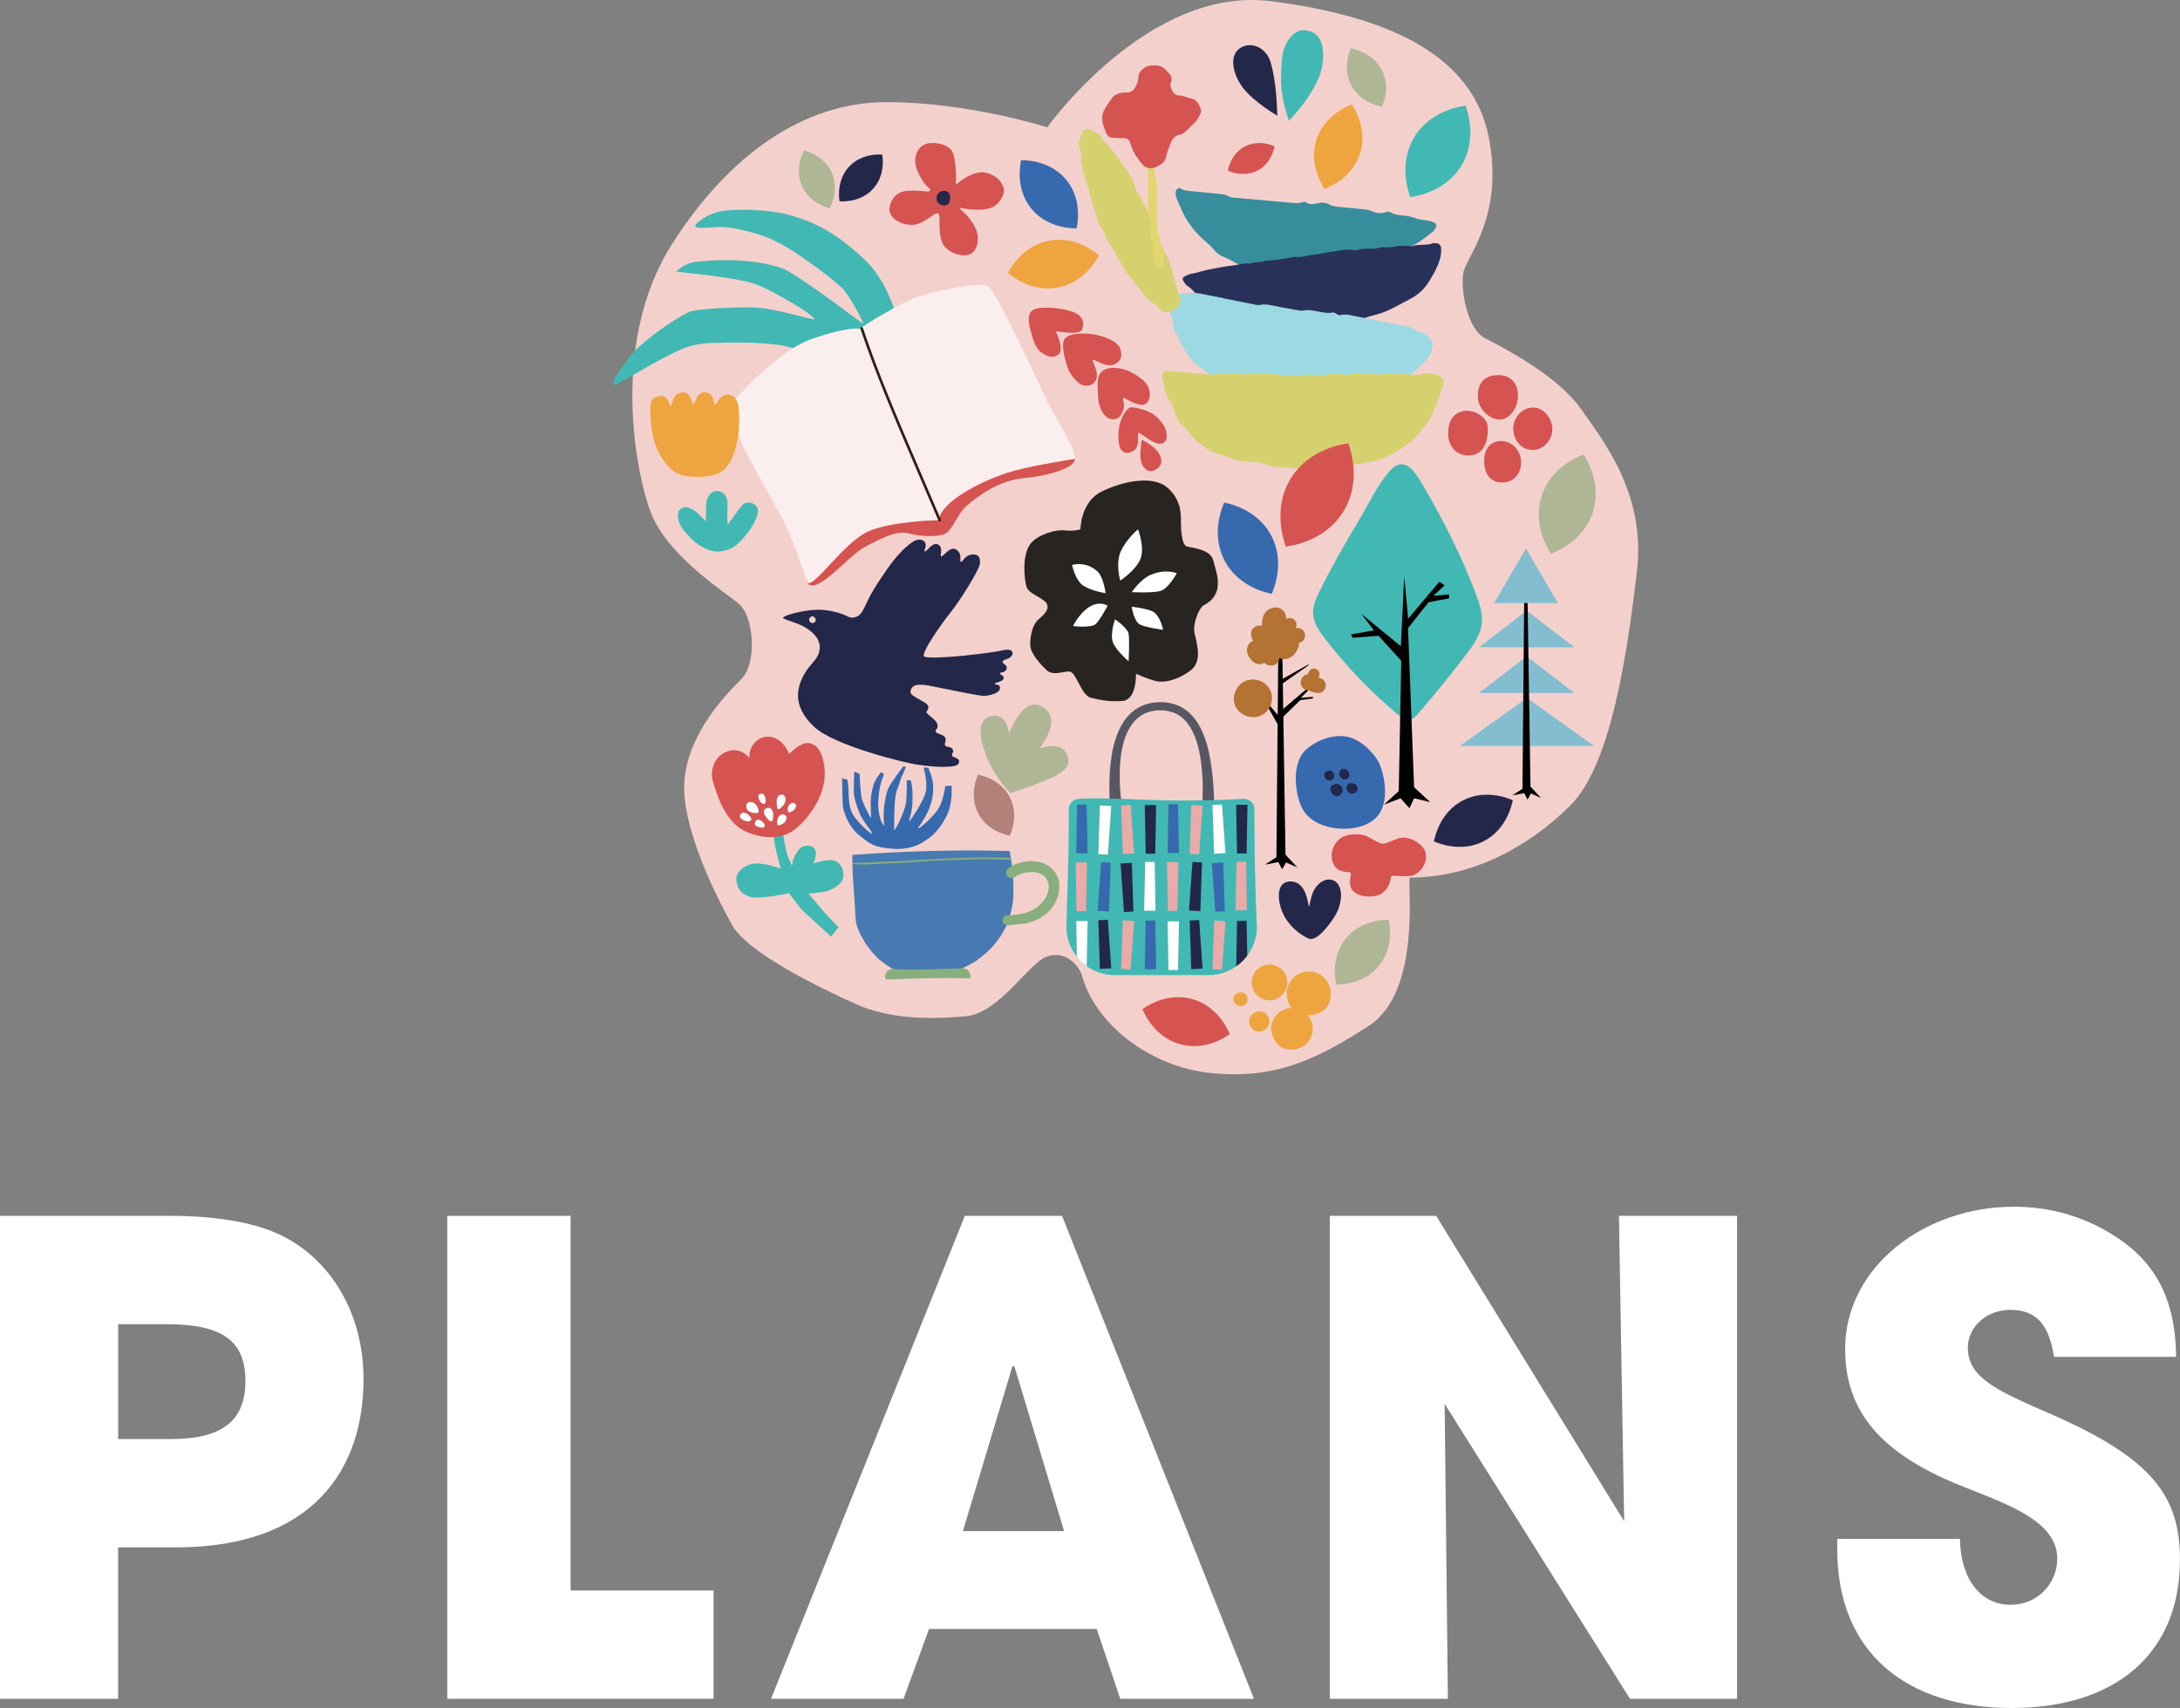<?xml version="1.0" encoding="UTF-8"?>
<svg id="Layer_2" data-name="Layer 2" xmlns="http://www.w3.org/2000/svg" xmlns:xlink="http://www.w3.org/1999/xlink" viewBox="0 0 417.5 327.14">
  <rect x="0" y="0" width="417.5" height="327.14" fill="#808080" stroke="none"/>
  <defs>
    <style>
      .cls-1 {
        fill: #fbeeee;
      }

      .cls-2 {
        fill: #41b8b3;
      }

      .cls-3 {
        fill: #aeb695;
      }

      .cls-4 {
        fill: #88ae7d;
      }

      .cls-5 {
        fill: #d55451;
      }

      .cls-6 {
        fill: #f3d0cc;
      }

      .cls-7 {
        fill: #fff;
      }

      .cls-8 {
        fill: #378d9c;
      }

      .cls-9 {
        fill: #e4d66e;
      }

      .cls-10 {
        fill: #3669ae;
      }

      .cls-11 {
        fill: #d5d16f;
      }

      .cls-12 {
        fill: #575764;
      }

      .cls-13 {
        fill: #eaaaa8;
      }

      .cls-14 {
        fill: #b4807a;
      }

      .cls-15 {
        fill: #84bcd0;
      }

      .cls-16 {
        fill: #eea540;
      }

      .cls-17 {
        fill: #23274a;
      }

      .cls-18 {
        fill: #282421;
      }

      .cls-19 {
        fill: #b47233;
      }

      .cls-20 {
        fill: #000100;
      }

      .cls-21 {
        fill: #467ab0;
      }

      .cls-22 {
        fill: #283159;
      }

      .cls-23 {
        fill: #331d14;
      }

      .cls-24 {
        fill: #9cd9e2;
      }

      .cls-25 {
        clip-path: url(#clippath);
      }
    </style>
    <clipPath id="clippath">
      <path class="cls-2" d="M213.43,186.77h18.05c5.2,0,9.46-4.42,9.22-9.58-.51-10.87-.46-22.22-.46-22.22-.02-1.09-.93-1.97-2.03-1.97,0,0-9.44.62-19.13.18-9.61-.43-12.37-.18-12.37-.18-1.1,0-2.04.91-2.03,1.97.09,8.24-.46,22.22-.46,22.22-.11,5.27,4.02,9.58,9.22,9.58Z"/>
    </clipPath>
  </defs>
  <g id="moji">
    <g>
      <path class="cls-7" d="M0,325.39v-92.5h31.25c9.88-.12,17.25,1.25,22.12,3.5,10,4.62,16.25,15.25,16.25,27.75,0,17.12-9.5,32.25-36,32.25h-11v29H0ZM32.75,275.64c9.5,0,14.25-3.25,14.25-11.12s-4.62-10.88-15.12-10.88h-9.25v22h10.12Z"/>
      <path class="cls-7" d="M85.66,325.39v-92.5h23.62v71.75h27.38v20.75h-51Z"/>
      <path class="cls-7" d="M214.54,325.39l-4.5-13.38h-32.12l-4.88,13.38h-25.38l37.12-92.5h18.62l36.75,92.5h-25.62ZM194.29,261.77l-.38-.12-9.5,31.62h19.38l-9.5-31.5Z"/>
      <path class="cls-7" d="M312.17,325.39l-35.5-56.5.62,56.5h-22.62v-92.5h20.38l36,58.5-1-58.5h22.62v92.5h-20.5Z"/>
      <path class="cls-7" d="M393.37,259.89c-1-6.62-3.75-9-8.38-9-4.38,0-8.12,3.12-8.12,7.25,0,5.5,5,8,15.12,12.38,20.38,8.75,25.5,16.12,25.5,28.25,0,17.88-12.25,28.38-32.25,28.38s-33.38-10.5-33.38-30.38v-2h23.5c.12,7.62,3.88,12.62,9.75,12.62,4.88,0,8.88-3.88,8.88-8.88,0-7.38-10.25-10.62-18.62-14-15.12-6.12-22-14.12-22-26.12,0-15.75,15.25-27.25,32.25-27.25,6.12,0,11.5,1.38,16.38,3.88,9.88,5.12,14.62,12.5,14.75,24.88h-23.38Z"/>
    </g>
    <g>
      <path class="cls-6" d="M200.56,24.39S219.88-2.79,243.43.23s38.65,10.87,41.67,25.97c3.02,15.1-4.23,22.95-4.83,25.97s.6,10.87,4.23,12.68,13.89,7.25,18.12,13.28c4.23,6.04,12.68,16.3,10.87,31.4-1.81,15.1-4.83,36.83-12.68,44.68-7.85,7.85-18.72,13.89-30.8,13.89-.6.6,2.42,21.74-7.85,28.38-10.27,6.64-18.12,10.27-30.19,9.06s-22.34-9.66-24.76-18.72c-.6-1.81-3.02-4.83-6.64-3.62-3.62,1.21-9.06,10.87-15.7,11.47-6.64.6-14.49.6-21.13-2.42-6.64-3.02-20.53-9.66-23.55-15.1-3.02-5.43-8.12-15.73-9.06-24.15-1.21-10.87,7.85-19.93,10.87-22.95,3.02-3.02,2.42-12.08-.6-14.49-3.02-2.42-12.72-8.68-16.3-16.3-2.68-5.71-9.06-32.61,3.62-52.53,10.97-17.24,25.36-27.17,41.06-27.17s30.8,4.83,30.8,4.83Z"/>
      <path class="cls-3" d="M258.68,9.24c2.69.55,4.78,1.98,5.89,4.06,1.11,2.07,1.16,4.61.13,7.15-2.69-.55-4.78-1.98-5.89-4.06-1.11-2.07-1.16-4.61-.13-7.15Z"/>
      <path class="cls-16" d="M193.03,52.27c1.85-3.36,4.63-5.55,7.86-6.17,3.23-.62,6.63.37,9.59,2.8-1.85,3.36-4.63,5.55-7.86,6.17-3.23.62-6.63-.37-9.59-2.8Z"/>
      <path class="cls-16" d="M253.66,36.2c-1.96-3.11-2.51-6.45-1.54-9.45.97-3,3.38-5.39,6.79-6.75,1.96,3.11,2.51,6.45,1.54,9.45-.97,3-3.38,5.39-6.79,6.75Z"/>
      <path class="cls-2" d="M270.07,37.76c-1.45-4.18-1.17-8.24.79-11.49,1.96-3.24,5.44-5.38,9.81-6.04,1.45,4.18,1.17,8.25-.79,11.49-1.96,3.24-5.44,5.38-9.81,6.04Z"/>
      <path class="cls-2" d="M246.85,23.12s-.94-2.54-1.35-5.41c-.3-2.05-.11-4.49-.05-5.85.14-3.26,2.09-6.37,4.6-6.07,2.67.32,3.87,2.68,3.13,6.99-.83,4.78-6.32,10.34-6.32,10.34Z"/>
      <path class="cls-17" d="M244.62,22.16s-.04-2.89-.4-5.8c-.27-2.19-.78-4.43-1.21-5.28-1.01-1.98-3.13-2.98-5.06-2.12-2.85,1.28-1.89,5.37.23,8.03,2.12,2.67,6.44,5.16,6.44,5.16Z"/>
      <g>
        <path class="cls-5" d="M197.59,59.56c1.11-1.03,5.14-.63,7.22-.04,2.08.59,3.06,1.68,2.45,3.54-.43,1.3-5.08.35-5.08.35,0,0,1.81,3.68.51,4.52s-2.17.25-3.09-.3c-1.35-.8-1.92-3.19-2.08-3.8-.27-1.03-1.04-3.24.08-4.28Z"/>
        <path class="cls-5" d="M204,64.78c1.17-1.17,4.66-1.1,7.02-.37,2.37.73,3.44,1.75,3.6,2.63s.45,1.84-1.11,2.7c-1.56.86-4.02-1.03-4.23-.82s1,1.98.76,3.35c-.27,1.53-1.8,1.83-2.79,1.48s-2.33-2.15-2.67-3.03-1.65-4.88-.58-5.95Z"/>
        <path class="cls-5" d="M211.41,70.9c1.04-.58,2.6-.58,4.23-.04,1.33.44,2.85,1.62,3.1,1.82,1.87,1.49,1.82,3.93.63,4.69s-3.98-1.2-4.22-1.19.21.97.08,1.88c-.1.71-.49,1.35-.74,1.68-.57.76-1.98.76-2.7.03s-1.44-1.99-1.51-4.01c-.08-2.02-.36-4.04,1.13-4.87Z"/>
        <path class="cls-5" d="M223.05,81.77c.73,1.76.39,2.97-.52,3.19-1.62.38-4.22-2.31-4.53-2.04-.15.13.02,1.19-.07,1.89-.09.73-.39,1.16-.67,1.41-.68.61-1.99.9-2.64-.23-.42-.73-.62-2.51-.24-4.45.38-1.95,1.52-3.34,2.14-3.53.16-.05,2.1.19,3.74.98,1.42.68,2.62,2.37,2.79,2.79Z"/>
        <path class="cls-5" d="M218.6,84.51s-.1,1.32-.12,1.43c-.08.55-.2,1.1,0,2.2.24,1.31,1.25,2.55,2.55,1.96,1.71-.78,1.66-2.08.83-3.39-.83-1.31-3.12-2.47-3.12-2.47"/>
      </g>
      <g>
        <path class="cls-8" d="M244.07,51.81l-2.45-.22c-1.15-.68-2.45-.64-3.71-.81-.46-.06-.88-.2-1.29-.43-.72-.39-1.42-.81-2.19-1.11-.75-.29-1.44-.76-1.97-1.44-.51-.64-1.13-1.17-1.76-1.7-1.39-1.19-2.57-2.62-3.52-4.18-.76-1.23-1.25-2.62-1.86-3.95-.2-.43-.21-.88-.13-1.34.06-.36.51-.75.76-.59.73.46,1.54.52,2.36.59,1.55.14,3.09.3,4.64.45.82.08,1.63.1,2.38.54.37.21.88.23,1.33.27,3.73.34,7.46.66,11.19,1,.55.05,1.09.02,1.62-.17.16-.06.41-.09.53-.01.85.61,1.72.35,2.62.17.62-.13,1.29-.08,1.87.25.58.33,1.19.43,1.83.49,1.55.14,3.09.28,4.64.45.54.06,1.13.08,1.6.31.96.47,1.89.59,2.91.23.23-.08.59-.07.8.05.91.51,1.91.57,2.91.67.73.07,1.41.28,2.11.53.76.27,1.61.28,2.41.44.35.07.69.21,1.02.35.3.13.45.68.27.94-.21.29-.39.64-.66.86-2.98,2.41-5.63,3.88-9.33,4.91-.7.19-1.38.48-2.06.72-1.29.46-2.62.71-3.96.97-1.43.28-2.9.15-4.32.56-.42.12-.91,0-1.36-.03-.73-.05-1.44-.07-2.17.17-.41.13-.9.08-1.35.06-1.09-.05-2.17-.24-3.25.17-.32.12-.72.02-1.09,0-.46-.03-.91-.08-1.37-.12,0-.02,0-.04,0-.06Z"/>
        <path class="cls-22" d="M242.65,63.04c-1.05-.12-2.18-.06-3.15-.7-.07-.05-.18-.06-.26-.06-1.88-.06-3.48-1.03-5.17-1.67-.34-.13-.64-.4-.98-.48-.88-.18-1.44-.75-1.97-1.4-.4-.5-.8-1-1.22-1.48-.78-.89-1.5-1.84-2.52-2.51-.36-.23-.57-.69-.83-1.06-.13-.19.01-.61.24-.7.42-.18.82-.43,1.26-.51,1.17-.21,2.29-.61,3.45-.84,1.51-.31,3.03-.59,4.57-.77,1.08-.13,2.13-.51,3.24-.34,1.03-.42,2.18-.19,3.21-.61,1.83-.03,3.61-.38,5.4-.73,1.21.27,2.33-.3,3.52-.37,1.08-.06,2.14-.42,3.22-.54,1.53-.18,3.04-.62,4.61-.37.35.06.75.02,1.08-.09.63-.21,1.26-.21,1.9-.17.64.04,1.27.01,1.9-.19.34-.11.72-.08,1.08-.09.27,0,.55.06.82.03.72-.09,1.43-.26,2.16-.3.73-.04,1.46.05,2.19.09,1.3-.49,2.73-.08,4.04-.58.23-.09.54,0,.81.02.34.03.69.41.72.72.19,1.72-.46,3.23-1.2,4.7-.33.65-.73,1.26-1.11,1.89-.87,1.44-2.06,2.53-3.56,3.31-1.7.88-3.33,1.87-5.13,2.57-1.37.53-2.83.72-4.17,1.32-.16.07-.35.1-.53.11-.82.03-1.62.01-2.44.25-.77.23-1.63.1-2.42.4-1.39-.09-2.71.27-4.04.6-.26.07-.54.14-.8.14-.73-.01-1.45-.02-2.17.22-.41.14-.9.04-1.36.05-.46.01-.95-.08-1.36.06-1,.34-1.99.15-3.02.08Z"/>
        <path class="cls-24" d="M234.49,57.17c1.79.36,3.59.72,5.38,1.07.45.09.93.27,1.35.18,1.32-.29,2.54.14,3.79.36,1.08.19,2.16.41,3.24.59.45.08.93.2,1.35.1.84-.19,1.63-.02,2.44.12,1.08.18,2.14.5,3.25.26.15-.03.35.08.5.18.31.2.63.41,1.01.31.64-.16,1.27-.09,1.9.04,3.58.72,7.17,1.47,10.76,2.14,1.11.21,1.95.97,3.01,1.27.49.14.92.58,1.34.93.44.37.62.88.55,1.47-.13,1.12-.52,2.14-1.34,2.93-.98.94-1.88,1.98-3.09,2.68-.79.46-1.54.99-2.26,1.55-1.18.9-2.57,1.37-3.91,1.93-.5.2-1.06.32-1.6.36-1.62.12-3.23.68-4.88.27-.81.14-1.63.2-2.45.1-.91.32-1.81.06-2.71-.1-.81-.14-1.61-.29-2.45-.12-.43.09-.9-.03-1.35-.09-1.08-.16-2.14-.47-3.26-.2-.33.08-.72-.05-1.08-.12-1.62-.31-3.23-.62-4.85-.95-1.07-.22-2.16-.36-3.09-1.04-.28-.2-.68-.29-1.03-.33-1.22-.13-2.11-1.06-3.28-1.33-.25-.06-.46-.29-.67-.46-.73-.55-1.45-1.1-2.17-1.68-.28-.23-.58-.47-.77-.77-.9-1.37-2.02-2.6-2.49-4.23-.12-.43-.45-.79-.66-1.2-.13-.24-.29-.5-.29-.76-.02-1.3-.55-2.49-.81-3.74-.04-.18-.06-.36-.08-.54-.08-.82.5-1.66,1.29-1.88q2.47-.68,5.1-.18c1.44.28,2.87.57,4.3.86h0Z"/>
        <path class="cls-11" d="M246.2,89.57c-.73-.06-1.46-.12-2.18-.19-.27-.03-.57-.02-.81-.14-1.52-.77-3.19-.68-4.81-.9-.27-.04-.55-.05-.82-.08-.55-.05-1.06-.18-1.58-.4-1-.41-2.04-.77-3.09-1.06-.54-.15-1.05-.33-1.49-.65-1.18-.85-2.39-1.66-3.31-2.83-.62-.79-1.21-1.6-2.05-2.2-.21-.15-.34-.42-.45-.66-.3-.67-.57-1.34-.85-2.02-.21-.51-.29-1.11-.62-1.51-1.16-1.44-1.15-3.22-1.55-4.89-.02-.09,0-.18-.01-.27-.02-.27.42-.71.71-.7.36.01.73.02,1.09.05,2.28.18,4.55.38,6.83.55.91.07,1.81.17,2.72-.13.41-.14.9-.07,1.36-.05.91.05,1.82.14,2.73.19.45.03.95.11,1.35-.03.82-.29,1.62-.2,2.44-.13,1.73.13,3.46.27,5.19.41,1,.08,1.98.21,2.98-.13.49-.16,1.08-.02,1.63,0,.91.04,1.8.17,2.72-.13.5-.16,1.08-.05,1.63-.03,1.18.05,2.35.32,3.52-.14.32-.12.72-.03,1.09,0,.91.06,1.82.14,2.74.19.45.03.95.12,1.36-.02,1-.34,1.99-.17,2.99-.1,1,.07,2.01.15,3.01.23.55.05,1.09.05,1.62-.14.81-.28,1.63-.08,2.44.01.09.01.18.03.27.06,1.39.4,1.81,1.16,1.24,2.47-.47,1.09-.81,2.22-1.17,3.34-.46,1.4-1.1,2.65-2,3.82-1.07,1.38-2.12,2.76-3.56,3.75-1.27.87-2.54,1.76-3.96,2.4-1.42.65-2.9,1.05-4.46,1.19-.36.03-.71.18-1.07.2-1.44.11-2.84.66-4.33.41-.26-.04-.56-.01-.81.08-.71.27-1.43.24-2.16.18-1-.08-1.99-.2-2.98.17-.32.12-.72.05-1.09.02-.82-.06-1.64-.14-2.46-.21v-.02Z"/>
      </g>
      <g>
        <path class="cls-11" d="M208.63,36.86c-.43-1.47-.86-2.95-1.28-4.42-.21-.74-.35-1.47-.29-2.26.04-.55-.1-1.14-.27-1.69-.23-.78-.2-1.5.16-2.23.17-.34.24-.72.37-1.08.09-.25.72-.57.97-.48,1.09.37,2.19.72,2.8,1.83.14.25.3.5.5.7,1.61,1.53,2.77,3.41,4.05,5.19.78,1.08,1.51,2.2,1.82,3.55.1.45.33.91.61,1.28.35.47.62.96.79,1.52.06.18.09.4.21.53,1.07,1.2,1.31,2.75,1.77,4.2.32,1,.54,2.05,1.31,2.84.37.99.77,1.96,1.43,2.8.11.14.15.35.21.53.76,2.58,1.52,5.15,2.27,7.73.14.5-.04.91-.41,1.29-.48.5-1.01.86-1.68,1.04-.72.19-1.31.11-1.8-.49-.3-.37-.6-.84-1.01-1.01-1.71-.72-2.35-2.46-3.59-3.62-.45-.86-1.16-1.52-1.73-2.28-.45-.61-.76-1.32-1.16-1.97-1-1.62-1.86-3.32-2.92-4.91-.19-1.28-1.28-2.12-1.59-3.35-.31-1.21-.72-2.39-1.09-3.58-.17-.55-.32-1.11-.48-1.66h.03Z"/>
        <path class="cls-9" d="M219.85,36.26c0-1.05,0-2.1,0-3.15,0-.96-.05-1.89-.45-2.8-.18-.43-.14-.93.08-1.39.09-.17.49-.4.72-.39.25.01.66.26.7.43.06.28.14.55.15.83.03.96.01,1.91.05,2.87.02.47,0,.98.17,1.41.34.83.33,1.68.33,2.53.01,1.72.02,3.44.05,5.16.02,1.14-.11,2.28.42,3.38.2.4.12.94.14,1.41.02.58.08,1.13.31,1.68.38.91.33,1.87.14,2.81-.03.15-.24.27-.4.37-.18.12-.35.04-.53-.07-.34-.22-.56-.54-.64-.91-.08-.37-.07-.76-.08-1.14-.05-1.14.08-2.28-.45-3.38-.19-.4-.1-.94-.13-1.41-.03-.67.1-1.39-.11-1.99-.69-1.96-.36-3.97-.45-5.96,0-.1,0-.19,0-.29h-.02Z"/>
        <path class="cls-5" d="M221.17,12.53c.82-.04,1.5.24,2.06.84.19.21.4.41.6.62.5.53.74,1.13.4,1.83-.25.51,0,.91.19,1.35.15.36.35.69.68.9.16.1.35.2.53.2.9-.03,1.66.44,2.5.6.85.17,1.32.72,1.6,1.49.07.18.18.34.24.52.1.28.08.54-.05.82-.32.7-.66,1.38-1.24,1.92-.56.52-1.08,1.09-1.66,1.59-.28.25-.63.52-.97.57-1.14.15-1.59.97-1.95,1.88-.31.8-.6,1.61-.8,2.45-.2.83-.71,1.32-1.46,1.64-.26.11-.51.3-.78.37-.78.2-1.53.12-2.13-.49-.27-.27-.52-.56-.74-.88-.38-.55-.79-1.09-1.09-1.68-.3-.59-.48-1.24-.72-1.86-.2-.5-.58-.73-1.11-.74-.77-.02-1.54-.02-2.3-.1-.5-.05-.9-.38-1.09-.84-.26-.61-.51-1.24-.67-1.88-.21-.85-.15-1.68.23-2.52.4-.89,1.04-1.61,1.57-2.4.37-.55,1.05-.81,1.72-.95.28-.06.57-.08.86-.06,1.01.07,1.59-.43,1.99-1.32.24-.54.44-1.05.45-1.64,0-.74.45-1.26.99-1.67.29-.22.66-.39,1.02-.48.37-.09.76-.06,1.14-.08Z"/>
      </g>
      <path class="cls-17" d="M160.77,38.56c-.35-2.6.28-4.93,1.8-6.59,1.52-1.66,3.79-2.5,6.41-2.37.35,2.6-.28,4.93-1.8,6.59-1.52,1.66-3.79,2.5-6.41,2.37Z"/>
      <path class="cls-3" d="M158.9,39.91c-2.52-.72-4.4-2.24-5.31-4.29-.91-2.06-.77-4.47.4-6.82,2.52.72,4.4,2.24,5.31,4.29.91,2.06.77,4.47-.4,6.82Z"/>
      <path class="cls-2" d="M173.67,67.9s-2.01-12.4-7.9-18c-5.89-5.6-10.05-7.38-14.2-8.61-4.15-1.24-11.12-1.38-13.88-.73-1.73.41-3.15,1.29-3.92,1.92-1.38,1.11-.13,1.14.31,1.16,1.01.04,3.3-.22,4.48-.15,1.31.07,4.8.66,7.99,1.84,3.02,1.12,6.27,3.39,7.75,4.41,3.06,2.11,5.41,4.02,6.86,5.33,1.46,1.31,4.32,6.83,4.14,6.92-.1.05-12.68-9.61-15.5-10.6-6.18-2.18-14.25-1.55-16.8-1.19-2.21.32-3.47,1.84-3.47,1.84,0,0,10.27.99,14.2,2.08,2.08.58,4.66,2,6.88,3.28,1.97,1.13,3.66,2.12,4.37,2.77,1.53,1.38.97.65.95.95s-7.06-1.96-10.84-2.18-11.47.19-13,.77c-.88.33-4.16,2.25-7.02,4.48-.96.75-3.12,2.39-4.62,4.34-1.27,1.65-2.48,3.32-2.92,4.31-.18.41.02.82,0,.89-.07.44,7.33-4.09,9.44-5.11,2.11-1.02,4.63-2.78,9.36-2.93s9.4-.13,13.33.45c3.93.58,18.36,6.88,18.36,6.88l5.64-5.11Z"/>
      <g>
        <path class="cls-5" d="M154.6,110.51s-.51,2.5,2.09,1.32c2.61-1.18,6.56-5.91,9.35-7.3,2.79-1.39,5.6-2.98,7.97-2.36,2.37.62,5.06.7,6.74.18,1.68-.52,2.42-3.86,4.55-5.62,2.12-1.75,5.9-4.71,10.9-5.17s8.42-1.84,9.25-2.78.17-2.32.17-2.32l-21.81,5.24-19.36,7.85-9.85,10.95Z"/>
        <path class="cls-1" d="M143.91,88.57s-5.06-9.44-4.25-10.65c.81-1.22,9-10.67,15.96-13.05,6.95-2.39,8.99-1.9,8.99-1.9,0,0,8.18-5.46,12.57-6.57,4.4-1.11,10.44-2.42,12.08-1.54,1.64.88,11.12,21.76,11.68,22.77.56,1.01,5.96,10.01,4.84,10.26s-9.31,1.37-13.83,2.99c-4.52,1.62-11.59,5.16-12.2,8.75,0,0-8.82.16-13.38,2.12-4.56,1.95-10.41,10.75-11.65,9.89-.19-.13-2.8-8.49-5.08-12.66-2.69-4.94-5.73-10.4-5.73-10.4Z"/>
        <path class="cls-23" d="M179.96,99.88c-.1,0-.19-.06-.23-.15l-4.67-10.9c-3.59-8.38-7.31-17.05-10.28-25.85-.04-.13.03-.28.16-.32.13-.04.28.03.32.16,2.96,8.78,6.67,17.44,10.26,25.81l4.67,10.9c.05.13,0,.28-.13.33-.03.01-.07.02-.1.02Z"/>
      </g>
      <g>
        <path class="cls-5" d="M177.42,27.53c1.85-.46,4.28.21,4.96,1.53.69,1.32.79,4.96.69,5.6-.11.63.05.74.58.26.26-.24,2.67-2.14,4.8-1.9.97.11,2.06.64,2.75,1.32.82.81,1.16,1.83,1.06,2.43-.15.91-1.02,2.56-2.53,3.06-2.17.72-5.24.09-5.7,0-.38-.08,0,.48.37.69s2.38,2.38,2.75,4.12c.37,1.74-.11,3.75-1.74,4.17-1.64.42-4.22-.63-4.96-2.32-.74-1.69-.48-4.65-.53-5.07s-.32-.79-1-.37c-.69.42-2.27,1.85-4.01,2.01-1.74.16-4.12-.79-4.54-2.53-.23-.93.53-3.75,3.22-3.96,2.32-.18,4.05.18,4.22.11.37-.16.58-.37-.16-.9-.74-.53-2.59-3.48-2.38-5.33.21-1.85,1.32-2.69,2.16-2.9Z"/>
        <path class="cls-17" d="M180.59,36.56c1.11-.08,1.43.63,1.37,1.37s-.26,1.43-1.06,1.43-1.43-.42-1.53-1.21c-.11-.79.48-1.53,1.21-1.58Z"/>
      </g>
      <g>
        <path class="cls-5" d="M286.92,71.84c2.37,0,3.79,1.52,3.79,3.98s-1.71,4.55-3.51,4.55-4.07-1.89-4.17-4.26c-.09-2.37.95-4.26,3.88-4.26Z"/>
        <path class="cls-5" d="M293.6,78.06c2.14,0,3.6,2.14,3.7,3.92.1,1.78-1.26,4.1-3.6,4.19s-3.79-1.78-3.89-3.92,1.65-4.19,3.79-4.19Z"/>
        <path class="cls-5" d="M287.26,84.48c2.1-.16,3.84,1.6,4.03,3.65.18,2.05-.92,4.1-3.29,4.28-2.38.18-3.57-1.43-3.75-3.56-.18-2.14.64-4.19,3.02-4.37Z"/>
        <path class="cls-5" d="M280.46,78.71c1.59-.25,4.25.95,4.44,2.93.19,1.98-.28,5.29-3.21,5.58s-4.35-1.98-4.35-4.16.76-3.97,3.12-4.35Z"/>
      </g>
      <g>
        <path class="cls-2" d="M282.66,113.79c-2.73-7.26-6.27-14.19-10.17-20.89-1.44-2.48-3.56-5.88-6.38-2.64-2.44,2.8-4.09,6.48-6,9.64-2.61,4.34-5.12,8.75-7.36,13.29-.67,1.36-1.33,2.79-1.27,4.3.07,1.84,1.2,3.46,2.33,4.92,4.14,5.38,8.88,10.29,14.11,14.62.58.48,1.27.99,2.01.88.64-.09,1.12-.61,1.55-1.1,3.25-3.73,6.37-7.57,9.36-11.51,1.31-1.74,2.65-3.59,2.92-5.75.25-1.96-.4-3.91-1.1-5.75Z"/>
        <path class="cls-20" d="M260.68,117.55l2.44,3.19-4.37.77.29.65,4.97-.38,4.35,4.79-.48,24.95-2.85,2.61,3.2-1.23,1.69,1.92.9-1.92,3.07.73-3.07-2.84-1.16-30.47s3.85-4.92,3.97-4.97c.12-.05,3.89-.73,3.89-.73v-.76l-3.01.26,2.14-1.99-1-.7-5.97,7.09-.75-8.13-.65,13.39-7.6-6.22Z"/>
      </g>
      <g>
        <polygon class="cls-15" points="292.38 125.72 283.25 132.73 292.38 132.73 292.38 125.72"/>
        <polygon class="cls-15" points="292.38 125.72 301.51 132.73 292.38 132.73 292.38 125.72"/>
        <polygon class="cls-15" points="292.38 116.97 283.25 123.98 292.38 123.98 292.38 116.97"/>
        <polygon class="cls-15" points="292.38 116.97 301.51 123.98 292.38 123.98 292.38 116.97"/>
        <polygon class="cls-15" points="292.43 133.68 305.27 142.88 292.35 142.88 292.43 133.68"/>
        <polygon class="cls-15" points="292.43 133.68 279.59 142.88 292.5 142.88 292.43 133.68"/>
        <polygon class="cls-20" points="289.63 152.35 291.57 151.1 291.9 115.14 292.55 114.86 293.11 150.67 295.13 152.84 293.2 151.98 292.55 153.15 291.9 151.93 289.63 152.35"/>
        <g>
          <polygon class="cls-15" points="292.25 105.07 286.14 115.51 292.25 115.51 292.25 105.07"/>
          <polygon class="cls-15" points="292.25 105.07 298.36 115.51 292.25 115.51 292.25 105.07"/>
        </g>
      </g>
      <g>
        <polygon class="cls-20" points="242.26 165.61 244.45 164.2 244.82 123.62 245.56 123.31 246.19 163.71 248.47 166.15 246.29 165.19 245.56 166.5 244.82 165.13 242.26 165.61"/>
        <path class="cls-20" d="M242.52,134.81c-.04.07,2.84,5.1,2.84,5.1l-.25-2.48-2.2-2.62h-.39Z"/>
        <path class="cls-20" d="M245.36,136.14c.33-.33,5.64-4.81,5.64-4.81l.34.14-2.23,2.19,2.39-.18-.13.31-2.36.32-3.99,3.89.34-1.87Z"/>
        <polygon class="cls-20" points="245.36 130.19 250.68 127.21 250.54 127.47 245.36 131.11 245.36 130.19"/>
        <path class="cls-19" d="M238.38,130.5c-1.45.7-2.33,2.43-2.03,4.01.4,2.12,2.78,3.31,4.78,2.68,2.6-.81,3.32-4.35,1.29-6.12-1.08-.94-2.74-1.2-4.04-.58Z"/>
        <path class="cls-19" d="M249.91,121.37c-.21-.77-1.05-1.31-1.78-1,.3-.52.19-1.24-.24-1.65-.44-.41-1.13-.45-1.63-.12.21-.9-.44-1.87-1.32-2.15-.88-.28-1.89.07-2.52.75-.63.68-.76,1.75-.74,2.68-.68-.2-1.46.09-1.86.67-.39.58-.25,1.63.19,2.19-.68.22-1.14.92-1.19,1.64-.04.72.27,1.42.74,1.96.32.37.72.68,1.19.82.47.14,1.01.07,1.39-.23.44.62,1.59.7,2.23.29.41-.26.65-.74.67-1.22.26.17.57.24.88.24.73.01,1.45-.32,1.92-.87.47-.55,1.05-1.53.92-2.24.79-.11,1.37-1,1.16-1.77Z"/>
        <path class="cls-19" d="M250.79,132.26c-.82.09-1.65-.61-1.7-1.44-.05-.83.63-1.67,1.45-1.68,0-.47.34-.91.78-1.04.45-.13.97.06,1.22.45.25.39.22.95-.08,1.3.65.04,1.21.39,1.38,1.02.17.63-.11,1.35-.65,1.71-.54.36-1.9.08-2.41-.32Z"/>
      </g>
      <path class="cls-10" d="M243.55,113.75c-4.16-.9-7.36-3.17-9.05-6.41-1.68-3.24-1.7-7.17-.05-11.09,4.16.9,7.37,3.17,9.05,6.41,1.68,3.24,1.7,7.17.05,11.09Z"/>
      <path class="cls-5" d="M246.25,104.71c-1.63-4.72-1.32-9.31.9-12.98,2.22-3.66,6.14-6.08,11.08-6.82,1.63,4.72,1.32,9.32-.9,12.98-2.22,3.67-6.14,6.08-11.08,6.82Z"/>
      <path class="cls-16" d="M124.59,79.92c.07,1.66.39,4.35,1.44,6.54.81,1.7,2.11,3.18,3.01,3.83,2.06,1.47,7.16,1.34,9.13.07s2.98-4.81,3.27-7.46c.29-2.65.05-4.86-.15-5.64s-.83-1.62-1.72-1.67c-1.82-.1-2.28,1.97-2.64,1.92s.07-2.26-1.89-2.35c-1.82-.09-1.76,2.25-2.32,2.23-.28-.01-.24-1.75-1.47-2.19-.59-.21-1.55.1-2.03.73-.52.67-.46,1.76-.83,1.77-.19,0-.31-1.98-1.91-1.85-2.4.2-1.95,2.3-1.88,4.09Z"/>
      <path class="cls-5" d="M258.66,167.2c.28.4-1.04,2.9,1.29,4.05,1.37.67,3.79.73,5.02-.38.59-.53.93-1.07,1.13-1.66.21-.64.25-1.33.43-1.42.37-.19,3.29.35,4.39-.24,1.62-.87,2.46-2.59,2.1-4.21-.36-1.62-3.2-3.5-5.33-2.71-2.13.79-2.57,1.15-3.33.87s-1.66-.87-2.61-1.34-3.63-.63-5.02.4c-1.38,1.03-1.84,2.55-1.66,3.91.11.81.54,1.58.99,1.94,1.01.79,2.41.52,2.6.79Z"/>
      <g>
        <path class="cls-16" d="M254.84,190.26c0,1.08-.19,2.07-.87,2.81-.77.84-2.09,1.38-3.32,1.38-1.54,0-2.94-.66-3.67-1.89-.37-.62-.53-1.52-.53-2.3,0-2.32,1.88-4.19,4.19-4.19s4.19,1.88,4.19,4.19Z"/>
        <path class="cls-16" d="M246.54,188.17c0,1.88-1.51,3.44-3.4,3.44s-3.43-1.56-3.43-3.44,1.53-3.41,3.41-3.41,3.41,1.53,3.41,3.41Z"/>
        <path class="cls-16" d="M251.41,197.06c0,2.2-1.79,3.99-3.99,3.99-1.31,0-2.24-.35-2.96-1.32-.5-.67-1.02-1.78-1.02-2.67,0-2.2,1.79-3.99,3.99-3.99s3.99,1.79,3.99,3.99Z"/>
        <path class="cls-16" d="M243.1,195.67c0,1.07-.87,1.94-1.94,1.94s-1.94-.87-1.94-1.94.87-1.94,1.94-1.94c.53,0,1.04.14,1.39.48s.55.92.55,1.46Z"/>
        <path class="cls-16" d="M238.93,191.39c0,.33-.12.64-.33.87-.24.27-.59.44-.99.44-.34,0-.64-.13-.88-.33-.27-.24-.52-.56-.52-.95,0-.73.66-1.35,1.39-1.35s1.32.59,1.32,1.32Z"/>
      </g>
      <path class="cls-2" d="M132.16,102.94c.96,1.11,3.49,2.93,5.74,2.69,2.25-.24,3.34-1.27,4.76-2.93,1.42-1.66,2.41-3.55,2.49-4.73.09-1.48-1.92-2.22-2.87-1.33-.67.63-2.13,2.84-2.43,3.2-.15.18-.56.82-.56.82,0,0,.06-.47.03-.88-.06-.83.02-3.08,0-3.64-.03-1.09-.98-2.28-2.31-2.07-1.13.18-1.78,1.6-1.78,2.66s-.05,3.13-.05,3.13c0,0-.48-.5-1.07-1.09s-2.01-1.95-3.25-1.54c-1.24.41-1.18,1.78-.77,2.9s1.3,1.92,2.07,2.81Z"/>
      <path class="cls-14" d="M193.4,160.08c-2.78-.6-4.93-2.12-6.06-4.29-1.13-2.17-1.14-4.8-.03-7.42,2.78.61,4.93,2.12,6.06,4.29,1.13,2.17,1.14,4.8.03,7.42Z"/>
      <path class="cls-10" d="M206.19,43.75c-3.63-.04-6.71-1.38-8.68-3.8-1.97-2.42-2.66-5.7-1.96-9.27,3.63.04,6.71,1.38,8.68,3.8,1.97,2.42,2.66,5.7,1.96,9.27Z"/>
      <path class="cls-5" d="M235.13,32.7c.46-2.14,1.62-3.79,3.29-4.65,1.66-.87,3.68-.88,5.7-.03-.46,2.14-1.62,3.79-3.29,4.65-1.66.87-3.68.88-5.7.03Z"/>
      <path class="cls-10" d="M171.41,162.6c1.32.08,3.62-.18,5.37-1.3s2.94-2.08,4.37-4.75c1.44-2.67,1.08-6.07,1.08-6.07l-1.19.09s-.38,2.85-1.35,4.37-3.4,3.6-3.69,3.69-.15-.15.15-.51,1.5-2.25,1.97-3.69c.46-1.44.62-2.19.6-3.78-.02-1.59-.93-3.58-.93-3.58l-.91-.07s.99,3.42.24,5.3c-.75,1.88-2.74,4.81-2.87,4.92s-.22.09-.13-.15.57-1.83.62-3.18c.04-1.35.04-2.5-.07-3.16s-.22-1.26-.22-1.26l-.79-.02s.04,2.5-.13,4.15c-.16,1.49-1.52,4.28-1.85,4.84-.25.42-.49.68-.44.33s-.13-5.79.53-7.42c.66-1.63.49-1.7.97-2.69.49-.99.68-1.63.68-1.74s-.35-.18-.44-.11-2.45,3.27-2.85,4.17-.71,2.54-.84,3.82-.02,2.69,0,2.91.15.71-.26.11-.97-2.47-.82-4.7c.15-2.23.71-3.97.86-4.22s.2-.55.2-.62-.53-.4-.53-.4c0,0-1.04,1.32-1.35,2.16-.31.84-.71,2.65-.64,4.22.05,1.1.07,2.05.09,2.21s-.04.33-.44-.46-1.21-2.25-1.41-3.29c-.2-1.04-.38-4.48-.38-4.48l-1.02-.46s-.07,3.07-.09,3.91c-.02.84.68,3.18,1.3,4.46.62,1.28,2.01,2.96,2.03,3.03s.35.73-.07.44-2.87-2.4-3.62-4c-.57-1.21-.62-3.27-.64-4.17-.02-.91-.22-2.12-.22-2.12l-1.02-.26s.09,4.2.13,5.14c.04.95.99,4.02,3.05,5.67,2.05,1.66,2.72,2.47,6.96,2.72Z"/>
      <path class="cls-3" d="M255.9,188.59c-.68-3.38-.03-6.5,1.83-8.8,1.86-2.3,4.77-3.58,8.22-3.63.68,3.38.03,6.5-1.83,8.8-1.86,2.3-4.77,3.59-8.22,3.63Z"/>
      <path class="cls-3" d="M297.02,106.06c-2.29-3.66-2.92-7.59-1.76-11.11,1.16-3.52,3.99-6.31,8.01-7.89,2.29,3.66,2.92,7.59,1.76,11.11-1.16,3.52-3.99,6.31-8.01,7.89Z"/>
      <path class="cls-5" d="M218.79,193.29c3.1-2.12,6.5-2.8,9.6-1.91,3.1.89,5.63,3.26,7.14,6.7-3.1,2.12-6.5,2.8-9.6,1.91-3.1-.89-5.63-3.26-7.14-6.7Z"/>
      <path class="cls-17" d="M274.61,161.16c.78-3.6,2.73-6.37,5.53-7.83,2.8-1.46,6.19-1.48,9.59-.06-.78,3.6-2.73,6.37-5.53,7.83-2.8,1.46-6.19,1.48-9.59.06Z"/>
      <path class="cls-17" d="M250.78,179.82c1.68.52,4.79-3.89,5.43-5.43,1.07-2.57.8-5.45-1.27-5.89-1.09-.23-2.32.43-3.19,1.83-.78,1.27-.91,3.33-1.04,3.28-.27-.1-.31-4.71-3.51-4.77s-2.51,4.47-1.12,6.85,3.7,3.81,4.7,4.13Z"/>
      <g>
        <path class="cls-2" d="M149.9,159.34s.52,3.24.76,4.04c.24.81,1.01,2.48,1.01,2.48,0,0,.11-.92.33-1.46.39-.95,1.03-1.8,1.41-2.08.61-.43,2.27-.59,2.72.47s-.37,2.59-.37,2.59c0,0,2.35-.81,3.73-.6,1.61.25,2.28,2.06,1.96,3.46-.32,1.4-2.55,2.32-3.15,2.47-1.19.3-3.47.44-3.47.44,0,0,2.64,3.12,2.84,3.37s2.91,3.08,2.91,3.08l-1.4,1.8s-5.26-4.73-5.81-5.37-2.27-2.96-2.27-2.96c0,0-5.75,1.31-7.54.7s-2.43-1.81-2.55-3.31c-.13-1.5,1.83-2.99,3.73-3.07s4.77.98,4.77.98c0,0-1-3.78-1.15-4.71s-.19-2.28-.19-2.28l1.74-.05Z"/>
        <path class="cls-5" d="M139.08,144.02c1.67-.77,3.31-.14,4.48,1.14-.18-1.96,1.09-3.51,2.67-3.95s3.76.41,4.89,3.19c1.86-1.72,3.25-2.59,4.73-1.75,1.01.58,1.77,1.95,2.04,4.38.67,5.97-4.24,10.8-5.8,11.95-2.66,1.9-6.3,1.62-9.17.34-4.35-1.89-5.83-7.96-6.37-9.62-.55-1.66-.11-4.54,2.52-5.69Z"/>
        <path class="cls-7" d="M149.08,154.99c.27.03,1.4-.93,1.35-1.87-.04-.81-.41-.91-.79-.92s-.9.44-.9,1.19c0,.75.06,1.57.33,1.6Z"/>
        <path class="cls-7" d="M146.63,153.63c.02-.18.01-1.61-.75-1.61s-.75.61-.49,1.15.42.62.67.75.53.06.57-.29Z"/>
        <path class="cls-7" d="M145.29,155.28c-.06-.3-.37-1.15-.8-1.42s-1.12-.41-1.44.06-.11,1.26.56,1.56,1.82.47,1.68-.2Z"/>
        <path class="cls-7" d="M143.84,156.69c-.21-.52-1.37-1.47-1.94-.79-.75.9.83,1.34,1.07,1.4s1.15.04.87-.62Z"/>
        <path class="cls-7" d="M146.41,157.92c-.16-.45-1.15-1.24-1.56-.78-.51.57-.32,1.02.37,1.24s1.44.25,1.19-.46Z"/>
        <path class="cls-7" d="M147.95,157.13c.09-.3.24-1.14.04-1.69s-.52-.82-1.04-.68-.87.56-.51,1.3c.36.74,1.33,1.66,1.51,1.07Z"/>
        <path class="cls-7" d="M150.4,156.16c-.59-.41-1.19,0-1.43.57s-.09,1.17-.03,1.33.85-.16,1.16-.4.85-1.11.3-1.5Z"/>
        <path class="cls-7" d="M152.19,153.85c-.31-.2-.89.02-1.14.42-.28.44-.22,1.2-.08,1.29s.65,0,1.08-.44.59-.98.13-1.27Z"/>
      </g>
      <g>
        <path class="cls-10" d="M264.21,146.35c.89,2.14,2.41,8.29-1.51,10.96-3.69,2.51-11.23,1.78-13.36-2.58-1.19-2.43-1.92-7.3,0-10.25.84-1.29,4.1-3.74,7.93-3.47,3.49.24,6.37,3.96,6.95,5.35Z"/>
        <path class="cls-17" d="M253.76,147.96c.28-.39.71-.36,1.07-.32s.84.65.65,1.19-.45.71-1.03.65-1.13-.87-.68-1.52Z"/>
        <path class="cls-17" d="M256.85,147.43c.39-.4,1.28-.08,1.48.6s-.06,1.16-.62,1.27-1.93-.75-.86-1.86Z"/>
        <path class="cls-17" d="M255.04,150.51c.22-.23.86-.45,1.28-.3s1.13.8.71,1.57c-.42.77-1.1.92-1.6.53s-.95-1.22-.39-1.81Z"/>
        <path class="cls-17" d="M258.18,150.18c.29-.35,1.29-.14,1.54.18.39.48.33,1.16-.03,1.43s-1.16.35-1.51-.12-.48-.92,0-1.48Z"/>
      </g>
      <g>
        <path class="cls-21" d="M193.66,164.68c-.02-.12-.04-.25-.06-.37-.01-.07-.02-.15-.04-.22-.06-.36-.13-.72-.2-1.08-.64-.02-1.27-.03-1.91-.05-9.42-.2-18.84.11-28.23.79,0,.29.02.59.03.88,0,.22,0,.44.01.66,0,.08,0,.17,0,.25.01.46.02.92.04,1.37-.01.09-.01.18,0,.27,0,.12.02.24.02.36.04.75.08,1.5.15,2.25.1,1.48.2,2.96.29,4.45.02.43.05.86.07,1.3.01.22.02.45.06.67.08,1.18.78,2.71,1.52,3.87.05.1.1.19.15.29.09.17.19.34.29.51.11.1.21.19.28.29.34.53.73,1.03,1.16,1.52.21.24.44.48.68.71.12.12.25.24.37.35.51.42,1.03.82,1.59,1.19.29.19.59.38.9.56.13.08.26.15.4.23.02.01.07.04.13.07.09.04.21.1.27.13.07.03.13.05.2.08.29.1.58.2.87.29.12.04.25.07.38.11,1.15.26,2.32.45,3.53.53,1.11.03,2.22-.03,3.33-.18.8-.15,1.6-.34,2.37-.57.43-.12.84-.27,1.25-.41.07-.03.14-.06.21-.08.19-.08.38-.16.56-.25.79-.36,1.55-.76,2.27-1.2.06-.04.24-.15.36-.23.05-.04.1-.07.12-.08.32-.23.63-.46.93-.7.62-.5,1.21-1.03,1.75-1.58.15-.15.28-.31.44-.46-.03.03-.05.05-.08.08.03-.03.05-.05.07-.07.24-.28.47-.57.69-.86.46-.6.87-1.22,1.24-1.85.13-.22.25-.45.36-.68-.02.03-.03.05-.04.06,0-.02.04-.08.12-.22,0,0,0,0,0,.01.01-.02.03-.05.04-.07,0,0,0,.02-.01.02.02-.04.04-.08.05-.11.07-.16.14-.32.2-.48.58-1.42.95-2.89,1.16-4.36.06-.66.09-1.31.08-1.97,0-.06,0-.12,0-.17.03-1.97-.13-3.93-.43-5.87ZM189.9,181.52s.09-.09.21-.2c-.08.08-.17.17-.21.2Z"/>
        <path class="cls-4" d="M193.66,164.68c-.78-.03-1.57-.03-2.35-.05-1.05-.04-2.1-.09-3.14-.07-4.48.08-8.97.21-13.44.59-1.5.12-3.01.14-4.52.21-1.38.05-2.76.16-4.15.22-.9.05-1.92-.07-2.8-.03,0-.08,0-.17,0-.25.07,0,.13,0,.2-.01.64-.03,1.28-.02,1.92-.04.91,0,1.82-.08,2.73-.13,1.57-.07,3.14-.14,4.71-.19,1.73-.07,3.44-.25,5.17-.34,2.88-.17,5.77-.28,8.66-.32,2.32-.11,4.64.03,6.96.05.02.12.04.25.06.37Z"/>
        <g>
          <path class="cls-4" d="M197.3,174.5s-.08.03-.09.04c.02,0,.04-.02.06-.03.01,0,.02,0,.03-.01Z"/>
          <path class="cls-4" d="M202.87,169.48s-.01.08-.02.12c.05-.55-.09-1.11-.3-1.61.01.03.03.07.04.1-.5-1.36-1.71-2.38-3.06-2.86-.97-.3-2.02-.34-3.02-.21-1.01.1-1.98.42-2.85.93-.33.22-.74.43-.88.83-.46,1.04.88,1.94,1.69,1.14.6-.46,2.04-1.05,3.72-.86.29.05.57.11.85.2.05.02.11.04.16.06.08.04.15.07.23.12.15.08.29.18.43.28.5.46.36.33.59.68.17.35.13.17.34.88.02.09.04.18.06.27.01.21,0,.43,0,.64,0,.01,0,.03,0,.04-.08.43-.19.86-.35,1.26-.17.39-.41.75-.66,1.09-.33.41-.7.79-1.11,1.12-.44.33-.92.59-1.42.81,0,0,0,0,0,0-.01,0-.03.01-.04.02-.02,0-.04.02-.06.03,0,0,0,0,0,0-.37.16-.46.22-1.31.41-1.27.25-1.18.25-2.58.37,0,0,0,0-.01,0-.59-.17-1.29.24-1.29.95.01.78.79,1.16,1.39.9,0,0,0,0,0,0,.62-.04,1.24-.12,1.87-.18.99-.11.94-.05,2.11-.38,1.61-.5,3.11-1.44,4.1-2.82.88-1.06,1.31-2.61,1.32-3.16,0-.07.02-.15.02-.22-.01.09-.02.18-.04.27.06-.4.09-.8.06-1.2Z"/>
        </g>
        <path class="cls-4" d="M171,187.59c.11,0,.22,0,.33,0,4.82-.24,9.66-.31,14.49-.2.05-.17.06-.36.03-.54-.04-.72-.64-1.37-1.58-1.39-3.21.11-6.41.26-9.62.25-.93,0-1.86-.02-2.79-.08-.27-.01-.53-.03-.8-.04-.6,0-1.22.35-1.41.88-.19.35-.17.76,0,1.12.45,0,.9,0,1.34,0Z"/>
      </g>
      <g>
        <path class="cls-12" d="M232.56,155.58c0-.53-.01-1.05-.03-1.58,0-.53-.03-1.05-.05-1.58-.05-1.05-.1-2.1-.2-3.16-.09-1.05-.21-2.1-.38-3.15-.17-1.05-.37-2.1-.65-3.13-.28-1.04-.63-2.06-1.09-3.06-.46-.99-1.05-1.96-1.81-2.8-.77-.83-1.7-1.56-2.78-2-1.07-.45-2.22-.64-3.34-.63-1.11,0-2.26.18-3.33.62-1.07.44-2.04,1.12-2.8,1.97-.77.84-1.36,1.81-1.82,2.81-.45,1.01-.78,2.05-1.04,3.1-.25,1.05-.41,2.11-.54,3.17-.12,1.06-.19,2.12-.22,3.18-.07,2.12.03,4.23.19,6.34l2.35-.28c-.33-2-.53-4.03-.58-6.05-.03-2.02.07-4.04.47-5.98.2-.97.47-1.92.86-2.81.38-.89.87-1.71,1.49-2.41.07-.09.16-.17.24-.25l.25-.24.27-.22c.09-.07.17-.15.27-.21.19-.13.37-.27.58-.37l.3-.16.32-.13c.85-.35,1.78-.52,2.74-.52.95,0,1.88.17,2.72.52.11.04.21.09.31.15.1.05.21.1.3.16.19.13.39.23.57.38.09.07.18.14.27.21l.26.23.13.12.12.13.24.25c.61.71,1.1,1.54,1.49,2.43.4.89.69,1.84.92,2.8.46,1.94.66,3.96.75,5.98.03,1.01.04,2.03.02,3.05-.03,1.02-.08,2.04-.15,3.06l2.37.08Z"/>
        <g>
          <path class="cls-2" d="M213.43,186.77h18.05c5.2,0,9.46-4.42,9.22-9.58-.51-10.87-.46-22.22-.46-22.22-.02-1.09-.93-1.97-2.03-1.97,0,0-9.44.62-19.13.18-9.61-.43-12.37-.18-12.37-.18-1.1,0-2.04.91-2.03,1.97.09,8.24-.46,22.22-.46,22.22-.11,5.27,4.02,9.58,9.22,9.58Z"/>
          <g class="cls-25">
            <g>
              <polygon class="cls-17" points="236.91 163.47 238.74 163.47 238.91 154.14 236.74 154.14 236.91 163.47"/>
              <polygon class="cls-7" points="234.03 154.1 232.21 154.2 232.52 163.52 234.7 163.4 234.03 154.1"/>
              <polygon class="cls-13" points="227.84 163.54 229.66 163.64 230.31 154.33 228.14 154.21 227.84 163.54"/>
              <polygon class="cls-10" points="225.6 154.04 223.77 154.05 223.62 163.37 225.79 163.37 225.6 154.04"/>
              <polygon class="cls-13" points="225.49 174.47 223.67 174.47 223.49 165.14 225.67 165.14 225.49 174.47"/>
              <polygon class="cls-17" points="228.38 165.1 230.2 165.2 229.88 174.52 227.71 174.4 228.38 165.1"/>
              <polygon class="cls-10" points="234.57 174.54 232.74 174.63 232.09 165.33 234.27 165.21 234.57 174.54"/>
              <polygon class="cls-13" points="236.81 165.04 238.64 165.04 238.79 174.37 236.61 174.37 236.81 165.04"/>
              <polygon class="cls-17" points="219.42 163.53 221.24 163.53 221.42 154.2 219.24 154.2 219.42 163.53"/>
              <polygon class="cls-13" points="216.53 154.16 214.71 154.26 215.03 163.59 217.2 163.47 216.53 154.16"/>
              <polygon class="cls-7" points="210.35 163.6 212.17 163.7 212.82 154.39 210.64 154.27 210.35 163.6"/>
              <polygon class="cls-10" points="208.1 154.1 206.28 154.11 206.12 163.44 208.3 163.43 208.1 154.1"/>
              <polygon class="cls-17" points="236.91 176.39 238.74 176.39 238.91 185.71 236.74 185.71 236.91 176.39"/>
              <polygon class="cls-13" points="234.03 185.76 232.21 185.66 232.52 176.33 234.7 176.45 234.03 185.76"/>
              <polygon class="cls-17" points="227.84 176.32 229.66 176.22 230.31 185.53 228.14 185.64 227.84 176.32"/>
              <polygon class="cls-7" points="225.6 185.81 223.77 185.81 223.62 176.48 225.79 176.49 225.6 185.81"/>
              <polygon class="cls-10" points="219.42 176.32 221.24 176.32 221.42 185.65 219.24 185.65 219.42 176.32"/>
              <polygon class="cls-13" points="216.53 185.7 214.71 185.59 215.03 176.27 217.2 176.39 216.53 185.7"/>
              <polygon class="cls-17" points="210.35 176.26 212.17 176.16 212.82 185.47 210.64 185.58 210.35 176.26"/>
              <polygon class="cls-7" points="208.1 185.75 206.28 185.75 206.12 176.42 208.3 176.42 208.1 185.75"/>
              <polygon class="cls-13" points="208 174.53 206.17 174.53 206 165.2 208.17 165.2 208 174.53"/>
              <polygon class="cls-10" points="210.88 165.16 212.71 165.26 212.39 174.58 210.21 174.46 210.88 165.16"/>
              <polygon class="cls-17" points="217.07 174.6 215.25 174.7 214.6 165.39 216.77 165.27 217.07 174.6"/>
              <polygon class="cls-7" points="219.32 165.1 221.14 165.11 221.3 174.43 219.12 174.43 219.32 165.1"/>
            </g>
          </g>
        </g>
      </g>
      <path class="cls-17" d="M192.2,124.53c-2.34.58-13.75,1.9-15.16,1.24-.94-.44,3.67-6.83,5.1-8.59,1.47-1.82,5.37-7.89,5.52-9.2.18-1.62-.69-1.91-1.7-1.74-1.27.21-1.64,1.56-1.95,1.37-.28-.17.37-1.62-.94-2.38-1.17-.68-2.5,1.53-2.83,1.33-.27-.16.44-1.63-.49-2.21-1.18-.73-2.24,1.42-2.63,1.25-.36-.16.46-.81.06-1.64-.35-.72-1.37-.76-2.18-.29-1.06.61-3.04,2.34-5.11,5.36-1.11,1.62-2.2,3.16-3.14,4.88-1.43,2.63-1.57,4.22-3.45,4.39-.87.08-.98-.58-3.95-1.23-1.89-.41-3.8-.34-6.06.11-2.99.6-3.52,1.15-3.29,1.26,1.35.66,3.12.9,4.89,2.17,1.79,1.29,2.42,2.77,1.95,4.41-.43,1.48-1.92,2.39-2.94,4.33-1.2,2.3-2.29,5.81,2.01,9.86,3.81,3.59,17.21,6.85,19.4,7.19,2.22.34,4.47.6,6.71.42.59-.05,1.85-.14,1.64-1.1-.13-.59-1.11-.64-1.27-.89-.25-.39.2-.66.16-.98-.15-1.09-1.5-.57-1.57-1.13-.07-.59.21-.73.12-1.21-.19-.94-1.81-.86-1.9-1.39-.06-.32.16-.4.29-.67.16-.32.07-.68-.07-.98-.36-.76-1.84-1.61-1.98-2-.14-.39.43-.27.34-1.16-.08-.89-3.53-1.83-3.41-2.82.26-2.18,3.29-1.18,6.21-.63,1.53.29,6.92,1.45,7.9,1.42.65-.02,1.33-.16,1.93-.4.57-.23,1.32-.63,1.04-1.41-.18-.48-.9-.21-.92-.55-.01-.19,1.54-.3,1.69-.99.11-.49-.73-.74-.73-.94,0-.28,1.08-.04,1.31-.94.16-.64-.71-.88-.77-1.19-.11-.59,1.04-.49,1.57-1.06.72-.79.19-1.66-1.4-1.27ZM156.15,119.04c-.14.25-.5.37-.77.27-.26-.1-.42-.37-.43-.63,0-.4.61-.94,1.09-.4.18.2.24.51.1.76Z"/>
      <path class="cls-3" d="M199.06,143.35s3.9-1.46,5.14.89c1.17,2.21-.25,3.34-2.01,4.36-1.76,1.01-8.66,3.32-8.66,3.32,0,0-3.01-2.94-4.57-6.92-1.55-3.98-1.84-7.24.91-7.86,2.95-.67,3.4,3.39,3.4,3.39,0,0,2.43-7.21,6.19-5.25,4.44,2.31-.41,8.08-.41,8.08Z"/>
      <g>
        <path class="cls-18" d="M206.92,101.39s0-5.21,4.01-7.21,9.82-3.21,12.62-.8c2.81,2.4,2.61,5.41,2.61,6.81s.2,4.01,1,4.41,4.61.4,5.21,2.81c.6,2.4,2.4,6.41-2,8.62-.6.4-2,3.21-1.6,5.21.4,2,1.6,5.41-.8,7.21-2.4,1.8-5.01,2.4-6.61,2s-3.81-1.4-3.81-1.4c0,0,.2,5.01-2.61,5.21s-4.48-.26-6.01-.6c-1.8-.4-2.81-4.81-4.01-5.01s-3.21,1-4.61-.4-3.01-3.21-3.01-4.81.4-3.81,1.6-4.81,2.61-2.4,1-3.61-3.09-1.43-3.41-3.01c-.6-3.01-.4-6.41,1-8.02,1.4-1.6,4.61-2.61,6.41-2.4s3.01-.2,3.01-.2Z"/>
        <path class="cls-7" d="M205.32,108.21s.6,3.01,2.2,4.01,4.21,1.4,4.21,1.4c0,0-.33-3.05-1.6-4.21-2.2-2-4.81-1.2-4.81-1.2Z"/>
        <path class="cls-7" d="M212.13,116.02s-3.21-2.2-6.61,3.81c-.2.2,3.41.4,4.21-.2s2.4-3.61,2.4-3.61Z"/>
        <path class="cls-7" d="M214.54,111.21s-1-3.41.2-5.81c1.2-2.4,3.21-4.01,3.21-4.01,0,0,1.4,3.61.4,5.81s-3.81,4.01-3.81,4.01Z"/>
        <path class="cls-7" d="M216.74,113.42s1.62-2.37,3.41-3.21c3.01-1.4,5.21-.4,5.21-.4,0,0-1.6,3.01-3.21,3.41s-5.41.2-5.41.2Z"/>
        <path class="cls-7" d="M216.74,116.22s.4,2.81,1.6,3.41,4.41,1,4.41,1c0,0-.6-3.01-2.2-3.61s-3.81-.8-3.81-.8Z"/>
        <path class="cls-7" d="M213.54,118.63s-1,2.81-.4,4.41c.6,1.6,3.01,3.61,3.01,3.61,0,0,.2-4.01,0-5.21s-2.61-2.81-2.61-2.81Z"/>
      </g>
    </g>
  </g>
</svg>